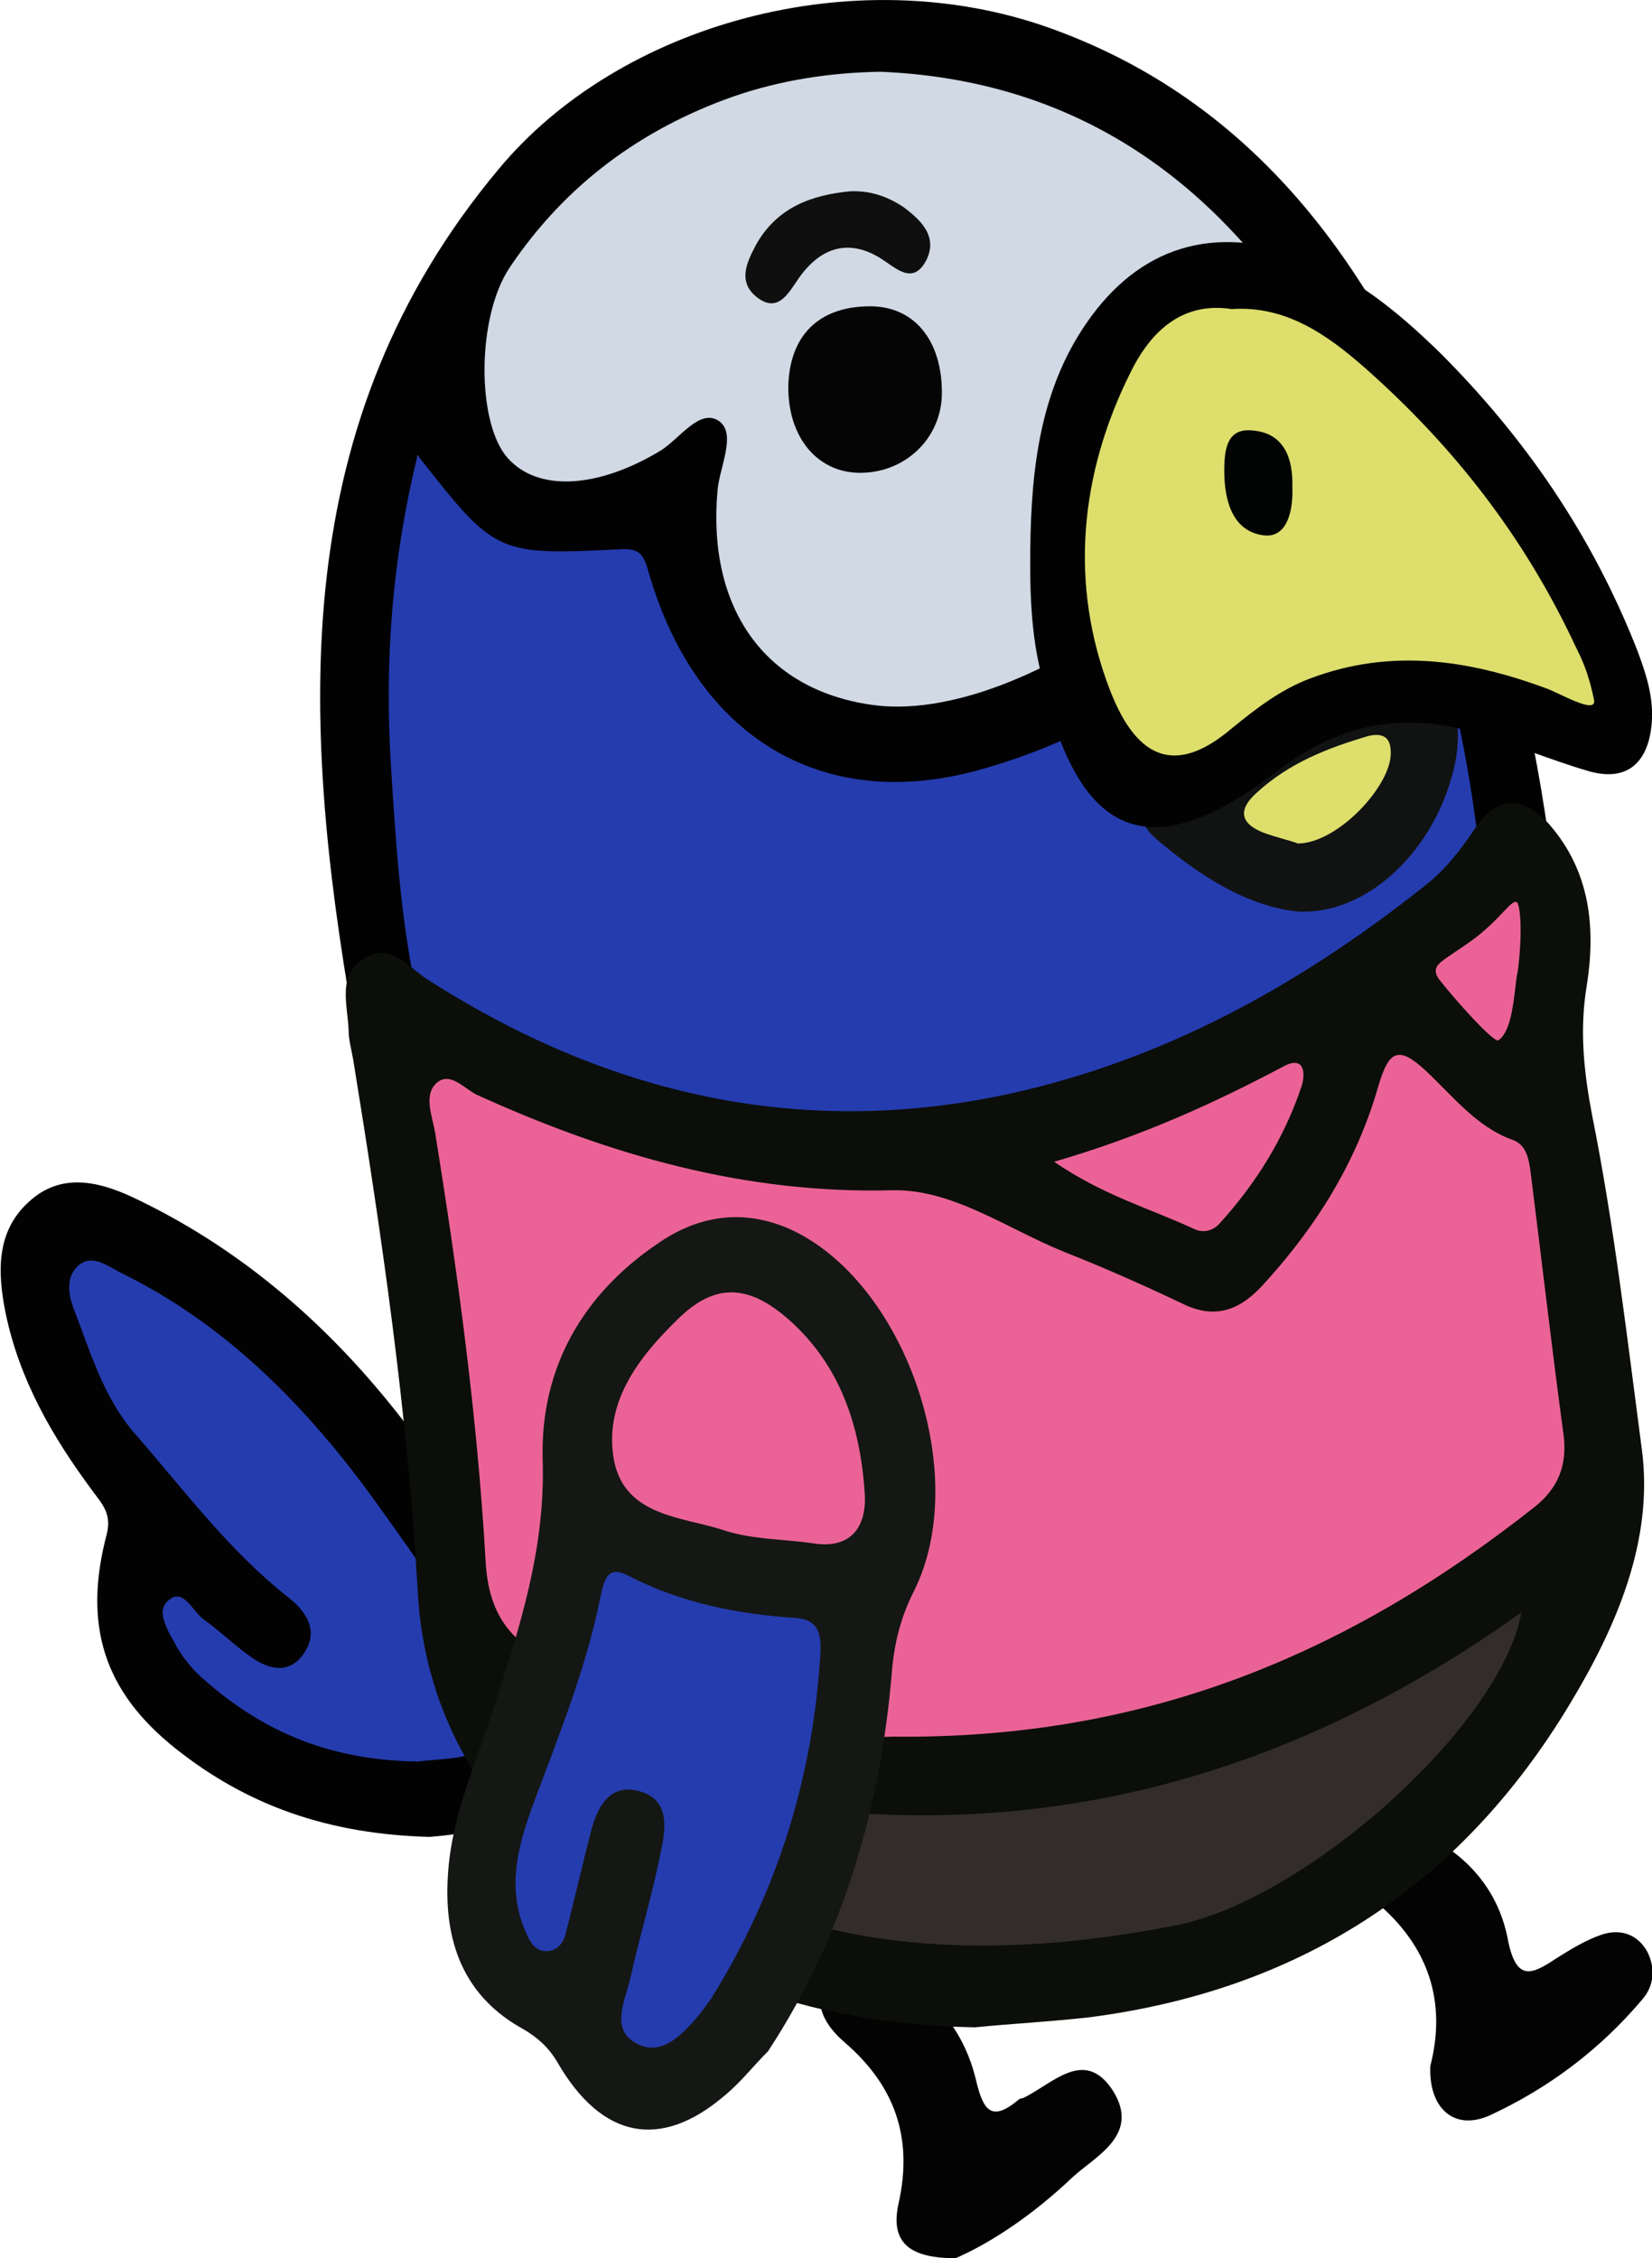 <svg version="1.0" id="sBirdBlueGraphic" xmlns="http://www.w3.org/2000/svg" xmlns:xlink="http://www.w3.org/1999/xlink" x="0px" y="0px" viewBox="0 0 179.6 245.5" enable-background="new 0 0 179.6 245.5" xml:space="preserve"><g id="sBirdBlue_3_"><g id="headBLueS_3_"><path fill="#253CAF" d="M163.8,98.7c-2,17.5-13.3,26.7-26.9,33c-18.6,8.6-38.3,11.6-58.6,10c-16.1-1.3-28.5-9.1-35.6-25.2c-1.1-2.5-2.9-8.6-3.8-14.9c-2-15,0.9-27.7,3.1-42.8c0.2-1.6,0.5-3.2,0.9-4.8c0.4-1.7,0.6-3.9,2.5-4.4c2-0.5,2.9,1.5,4,2.9c4,5.4,9.3,7.5,15.4,6.5c4.5-0.8,6.3,0.9,7.8,5.4c4.3,13.3,16.7,21,29.5,18.8c11.9-2,22-8,30.8-16.5c4.6-4.4,9-9.2,12.2-15.1c2.6-4.6,3.2-16.4,7,1c4.5,10.8,10.3,20.5,12.3,32.1C165.1,88.6,164,96.6,163.8,98.7z"/><path fill="#010101" d="M166.2,95.5c-4.3,0.6-5.3-2.4-5.8-6.4c-1.4-10.2-3.8-20.1-7.2-29.7c-1.2-3.4-3-8.5-4.2-11.7c-1,1.5-2,3.4-2.7,4.5c-9.7,16-22.9,26.9-40.2,31.6c-16.8,4.5-30.3-3.7-35.5-21.3c-0.5-1.8-0.8-2.9-2.9-2.8c-13.8,0.7-13.8,0.6-22.3-10.2c-2.8,11.4-3.6,22.5-2.9,33.7c0.5,8,1,16,2.6,23.9c0.4,1.8,0.3,3.7-1.2,5c-2.2,2-4.8,0.7-5.5-1.1c-5.8-33.2-7.1-65.2,15.8-92.6C67.3,2.6,92.8-4.5,114,3c20.8,7.4,33.7,23.5,42.5,44.2c5.6,13.3,9.3,27.1,11.5,41.4C168.4,91.1,168.9,94.8,166.2,95.5z"/><path fill="#D0D9E4" d="M95.7,7.8c19.3,0.8,34.5,9.9,45.8,26.9c1.1,1.7,1.7,3.4,1.3,5.6c-3.3,17.7-31.4,38.9-48.2,36.3C83.1,74.9,76.9,66.1,78,53.4c0.2-2.6,2.1-6.2,0.2-7.6c-2.1-1.5-4.3,1.9-6.4,3.2c-6.8,4.1-13.3,4.5-16.6,0.8c-3.4-3.8-3.4-15.3,0.2-20.7C61.5,20,69.8,14,79.7,10.5C84.9,8.7,90.2,7.9,95.7,7.8z"/></g><g id="tailBlueS_4_"><path fill="#020202" d="M46.7,199.7c-11-0.3-19.8-3.4-27.6-9.6c-7.8-6.2-10.1-13.4-7.5-23.3c0.6-2.3-0.6-3.4-1.6-4.8c-4.3-5.8-7.9-12-9.4-19.3c-0.9-4.5-1-8.9,2.6-12.1c3.4-3.1,7.4-2.2,11.1-0.5c11.3,5.3,20.8,13.3,28.8,23.4c6.4,8.1,12.7,16.4,17.6,25.7c6,11.3,3.8,16.5-7.8,19.5C50.4,199.4,47.8,199.6,46.7,199.7z"/><path fill="#253CAF" d="M45.5,191.5c-9.4-0.1-16.7-3.1-23.2-8.8c-1.2-1-2.3-2.3-3.1-3.7c-0.8-1.5-2.3-3.7-1-4.9c1.7-1.7,2.7,1.1,4,2c1.7,1.2,3.2,2.7,4.9,3.9c2,1.5,4.3,2.1,5.9-0.2c1.7-2.4,0.4-4.5-1.6-6.1c-6.4-5-11.3-11.6-16.7-17.8c-3.4-3.9-4.8-8.7-6.6-13.4c-0.6-1.5-1-3.4,0.2-4.7c1.5-1.6,3.2-0.3,4.7,0.5c11.5,5.6,20.4,14.6,28,25.2c4.6,6.4,9.1,12.9,13.3,19.5c3.2,5,2.6,6.5-2.8,7.7C49.2,191.3,46.8,191.3,45.5,191.5z"/></g><g id="ltLegBlueS_3_"><path fill="#030303" d="M103.9,245.5c-4.9,0-7.2-1.6-6.2-6c1.6-7.2-0.5-12.8-5.8-17.4c-2-1.7-3.8-4.2-2-7.1c1.9-3,4.5-1.6,6.8-0.5c4.8,2.3,8.1,6.2,9.4,11.6c0.8,3.4,1.7,4.6,4.6,2.2c0.1-0.1,0.3-0.2,0.5-0.2c3.2-1.5,6.7-5.6,9.8-0.8c3,4.8-1.9,7.1-4.4,9.4C112.5,240.6,108,243.7,103.9,245.5z"/></g><g id="rtLegBluesS_3_"><path fill="#030303" d="M155.5,224.6c1.8-7-0.2-13.1-6-17.9c-1.9-1.6-3.5-4-1.9-6.7c1.8-3.1,4.4-1.9,6.8-0.8c4.8,2.2,8.4,6,9.5,11.5c0.9,4.8,2.6,4,5.3,2.2c1.6-1,3.2-2,5-2.6c1.9-0.6,3.8-0.1,4.9,1.9c0.9,1.8,0.7,3.7-0.5,5.1c-4.7,5.6-10.4,9.8-16.7,12.7C158,231.7,155.3,229.1,155.5,224.6z"/></g><g id="bodyBlueS_4_"><path fill="#EB6396" d="M100.6,194.2c-11.8,0.4-31-0.7-43.5-6.1c-4.7-2.1-7.7-10.2-8-15.6c-0.8-15.7-1.5-28.9-4-44.4c-0.3-1.8-4.7-11.7-3.5-13c1.5-1.6,5.8-3.1,7.3-2.4c14.4,6.6,8.3,10.2,24.2,9.8c6.6-0.2,21.6-1,27.8,1.5c4.3,1.7,8.4-4.1,12.6-2.1c3.4,1.6,10.5-1.6,13.1-4.4c5.8-6.3,15,0.3,17.4-8.2c1-3.7,18.9-16.1,21.9-13.3c2.9,2.7,3.1,5.6,1.8,18.5c-0.2,1.7,1.4,10.5,1.6,12c1.2,9.6,3.2,18.4,4.4,28c0.4,3.3-2.1,12.1-4.5,14C148.5,184.9,127.6,194.4,100.6,194.2z"/><path fill="#332C2D" d="M50.8,184c38,12.8,87.7,6.8,120-16.4c4.4,16-29.1,42.8-43.2,45.6C96.2,219.4,70.1,213,50.8,184z"/><path fill="#0B0E09" d="M106,220.4c-17.9-0.3-34-5.7-47.4-19c-7.8-7.7-12.6-17-13.2-28.6c-1.1-19.3-3.9-38.5-7-57.6c-0.2-1.1-0.5-2.2-0.5-3.2c-0.1-2.8-1.3-6.1,1.8-7.9c2.9-1.6,4.6,1,6.8,2.4c19.7,12.6,40.7,17.3,63.3,12.4c16.8-3.7,31.5-11.8,45.1-22.6c2.2-1.7,3.9-3.9,5.5-6.3c2.4-3.6,5.3-3.5,8.1-0.3c4.4,5.1,5,11.2,4,17.5c-0.8,4.8-0.3,9.4,0.6,14.1c2.4,12,3.8,24.2,5.4,36.3c1.3,9.9-2.8,19.3-7.8,27.6c-12.2,20.3-29.9,31.2-52.2,34.1C114.1,219.8,110,220,106,220.4z M97.1,188.8c27.1,0.3,49.2-8.7,69.9-25.1c2.3-1.9,3.4-4.3,3-7.6c-1.3-9.6-2.4-19.2-3.6-28.7c-0.2-1.5-0.5-3-2-3.5c-3.9-1.4-6.5-4.8-9.4-7.5c-3-2.8-4-2.1-5.1,1.5c-2.4,8.5-6.9,15.6-12.7,21.9c-2.6,2.8-5.3,3.6-8.7,1.9c-4.2-2-8.5-3.9-12.8-5.6c-6.2-2.5-12.2-6.9-18.8-6.7c-15.9,0.4-30.6-3.8-45.1-10.4c-1.4-0.7-3-2.7-4.5-1.1c-1.2,1.3-0.3,3.5,0,5.2c2.5,15.5,4.6,31,5.5,46.7c0.3,5.4,2.5,8.7,7.3,10.8C72.4,186.1,85.2,189.2,97.1,188.8z M60.5,190.4c13.1,18.1,36,25.1,67.4,18.9c14.1-2.8,35.3-21.7,37.5-34C133,198.4,98.5,203.2,60.5,190.4z M114.6,126.3c5.4,3.7,10.5,5.1,15.2,7.3c1,0.5,2.1,0.2,2.8-0.6c3.9-4.3,7-9.2,8.9-14.9c0.5-1.6,0.2-3.3-1.9-2.2C131.9,120,123.9,123.6,114.6,126.3z M165.1,98.5c-0.3-1.4-1.4,0.7-3.9,2.8c-1,0.9-2.9,2.1-3.9,2.8c-0.8,0.6-1.7,1.1-0.9,2.3c1.7,2.2,6,7,6.5,6.7c1.5-1,1.7-4.8,2-7C165.1,105.5,165.6,100.7,165.1,98.5z"/></g><g id="eyesClosedBlueS_3_" display="none"><path display="inline" fill="#0F0F0F" d="M92.9,26.5c3.7-0.1,6.1,1,8.1,3.2c1.2,1.3,1.6,2.9,0.7,4.4c-1.1,1.7-2.5,1.4-3.9,0.3c-4.2-3.2-7.5-2.1-10.3,2.1c-0.9,1.4-2,2.6-3.7,1.6c-2-1.1-1.7-3-1-4.7C84.8,28.4,89,26.9,92.9,26.5z"/><path display="inline" fill="#181818" d="M93.8,50.6c-2.1,0.1-4-0.6-5.4-2.4c-1-1.3-1.8-2.9-1-4.5c0.9-1.9,2.3-0.7,3.5-0.1c3.2,1.4,5.5,0.3,7.5-2.3c0.6-0.8,1.4-1.7,2.6-1c1.1,0.6,1,1.8,1,2.9C102.1,47.3,98.4,50.6,93.8,50.6z"/></g><g id="eyesOpenBlueS_3_"><path fill="#050505" d="M94.6,33.3c4.8,0,7.8,3.7,7.8,9.4c0,4.8-3.8,8.6-8.7,8.7c-4.7,0.1-8-3.7-8-9.3C85.8,36.5,89,33.3,94.6,33.3z"/><path fill="#0F0F0F" d="M92.4,20.8c2.1-0.1,4,0.5,5.8,1.7c1.9,1.4,3.8,3.2,2.5,5.8c-1.5,2.8-3.3,0.8-5.1-0.3c-3.5-2.1-6.5-1-8.8,2.3c-1.1,1.6-2.2,3.7-4.4,2.1c-2.3-1.7-1.2-3.9-0.2-5.8C84.5,22.5,88.3,21.2,92.4,20.8z"/></g><g id="bottomBeakBlueS_3_"><path fill="#DDDE6C" d="M143,94.7c-0.8-0.2-7.6-1.4-9.1-2c-2.5-1-3.8-6.3-1.9-8.1c3.5-3.2,13.8-7.6,18.2-8.8c1.3-0.4,5.6,2.7,5.6,4.5C155.9,84,147.3,94.7,143,94.7z"/><path fill="#111212" d="M141.1,99.1c-5.6-0.6-10.7-3.9-15.4-7.9c-2-1.7-2.1-3.6-0.1-5.4c7-6,14-11.8,23.2-13.4c7.2-1.2,11,3.4,9.3,11C156,92.5,148.6,99.5,141.1,99.1z M141.1,91.7c4.3,0,10.2-6.3,10.1-9.9c0-1.8-1-2.1-2.4-1.8c-4.4,1.3-8.6,2.9-12.2,6.2c-2,1.8-1.8,3.3,0.7,4.3C138.9,91.1,140.4,91.4,141.1,91.7z"/></g><g id="topBeakBlueS_3_"><path fill="#020202" d="M112,61.4c0-9,0.7-17.9,5.6-25.5c5.6-8.7,13.6-11.5,23.1-8.3c6.2,2.1,11.2,6.2,15.9,10.8c9.2,9.2,16.5,19.8,21.4,32.3c0.9,2.4,1.7,4.8,1.6,7.4c-0.2,4.8-2.7,7-7,5.7c-4.1-1.2-8.1-2.9-12.1-4.1c-7.9-2.4-15-1-21.6,4.1c-14,10.8-21.9,7.4-25.8-10.9C112.2,69.1,112,65.2,112,61.4z"/><path fill="#DDDE6C" d="M133.9,33.6c5.9-0.4,10.4,2.8,14.5,6.4c9.6,8.5,17.3,18.3,22.9,30.3c0.6,1.2,1.4,2.8,2,5.8c0.3,1.7-4-0.9-5.3-1.3c-8.4-3.1-16.8-4.3-25.4-1.1c-3.3,1.2-6,3.3-8.7,5.5c-5.9,5-10.2,3.6-13.2-4.1c-4.5-11.6-3.3-23.6,2.2-34.6C125.2,35.8,128.7,32.8,133.9,33.6z"/><path fill="#020303" d="M140.5,53c0.1,2.6-0.6,5.5-3.1,5.2c-3.3-0.4-4.3-3.6-4.3-7c0-2.4,0.3-4.7,3.1-4.4C139.6,47.1,140.6,49.8,140.5,53z"/></g><g id="armBlueS_4_"><path fill="#253CAF" d="M82,215.5c7-11.4,11.4-24.2,12.2-38c0.1-2.2-5.8-5.3-8-5.5c-6.3-0.4-12.6-2.6-18.4-5.6c-2.3-1.2-5.1,3.5-5.5,5.2c-1.6,8.1-5.3,16-8.1,23.6c-1.5,4.2-3,11-1,15.6c0.5,1.2,5.1,5.6,6.6,5.4c1.2-0.2,5.3,7.5,8,9.1c2.6,1.5,7.6-2.1,9.4-4.2C77.8,220.5,81.5,216.2,82,215.5z"/><path fill="#EB6396" d="M89.1,141.6c-4.5-3.8-14-6.3-18.1-2.3c-4.2,4.1-9.9,15.8-8.5,22.2c1.3,5.8,9.8,5.5,14.2,7c3.2,1.1,10,2.3,13.4,2.7c4,0.6,8-4.3,7.7-8.2C97.4,155.7,94.5,146.5,89.1,141.6z"/><path fill="#141714" d="M78.8,227.8c-7,6-13.4,4.7-18.2-3.6c-1-1.7-2.2-2.7-3.7-3.6c-6.4-3.5-8.7-9.4-8.2-16.8c0.4-6.5,3.1-12.2,5-18.2c2.8-8.7,5.6-17.2,5.3-26.9c-0.3-10.1,4.5-18.1,12.5-23.5c4.3-3,9.1-3.8,14.1-1.7c12.7,5.5,20.2,26.8,13.7,39.6c-1.3,2.6-2,5.2-2.3,8.2c-1.2,15.1-5.3,29.2-13.5,41.7C81.9,224.6,80.5,226.4,78.8,227.8z M89.2,179.6c0.1-2.2-0.4-3.5-2.6-3.7c-6.3-0.4-12.5-1.6-18.3-4.6c-2.3-1.2-2.6,0.5-3,2.2c-1.6,8.1-4.7,15.5-7.5,23.1c-1.5,4.2-2.7,8.7-0.7,13.3c0.5,1.2,1.1,2.4,2.6,2.2c1.2-0.2,1.7-1.2,1.9-2.3c0.9-3.5,1.7-7,2.6-10.5c0.7-2.9,2.1-5.4,5.2-4.6c3.5,0.9,3,4.1,2.4,6.8c-0.9,4.6-2.3,9.1-3.3,13.7c-0.6,2.4-2.1,5.4,0.6,6.9c2.6,1.5,4.8-0.6,6.6-2.7c0.6-0.7,1.1-1.4,1.6-2.1C84.4,205.9,88.4,193.4,89.2,179.6z M73.6,143.5c-4.2,4.1-8.1,9.1-6.8,15.5c1.3,5.8,7.3,5.9,11.7,7.3c3.2,1.1,6.7,1,10,1.5c4,0.6,5.8-1.8,5.5-5.6c-0.5-7.3-2.7-13.8-8.2-18.7C81.4,139.6,77.7,139.4,73.6,143.5z"/></g></g></svg>